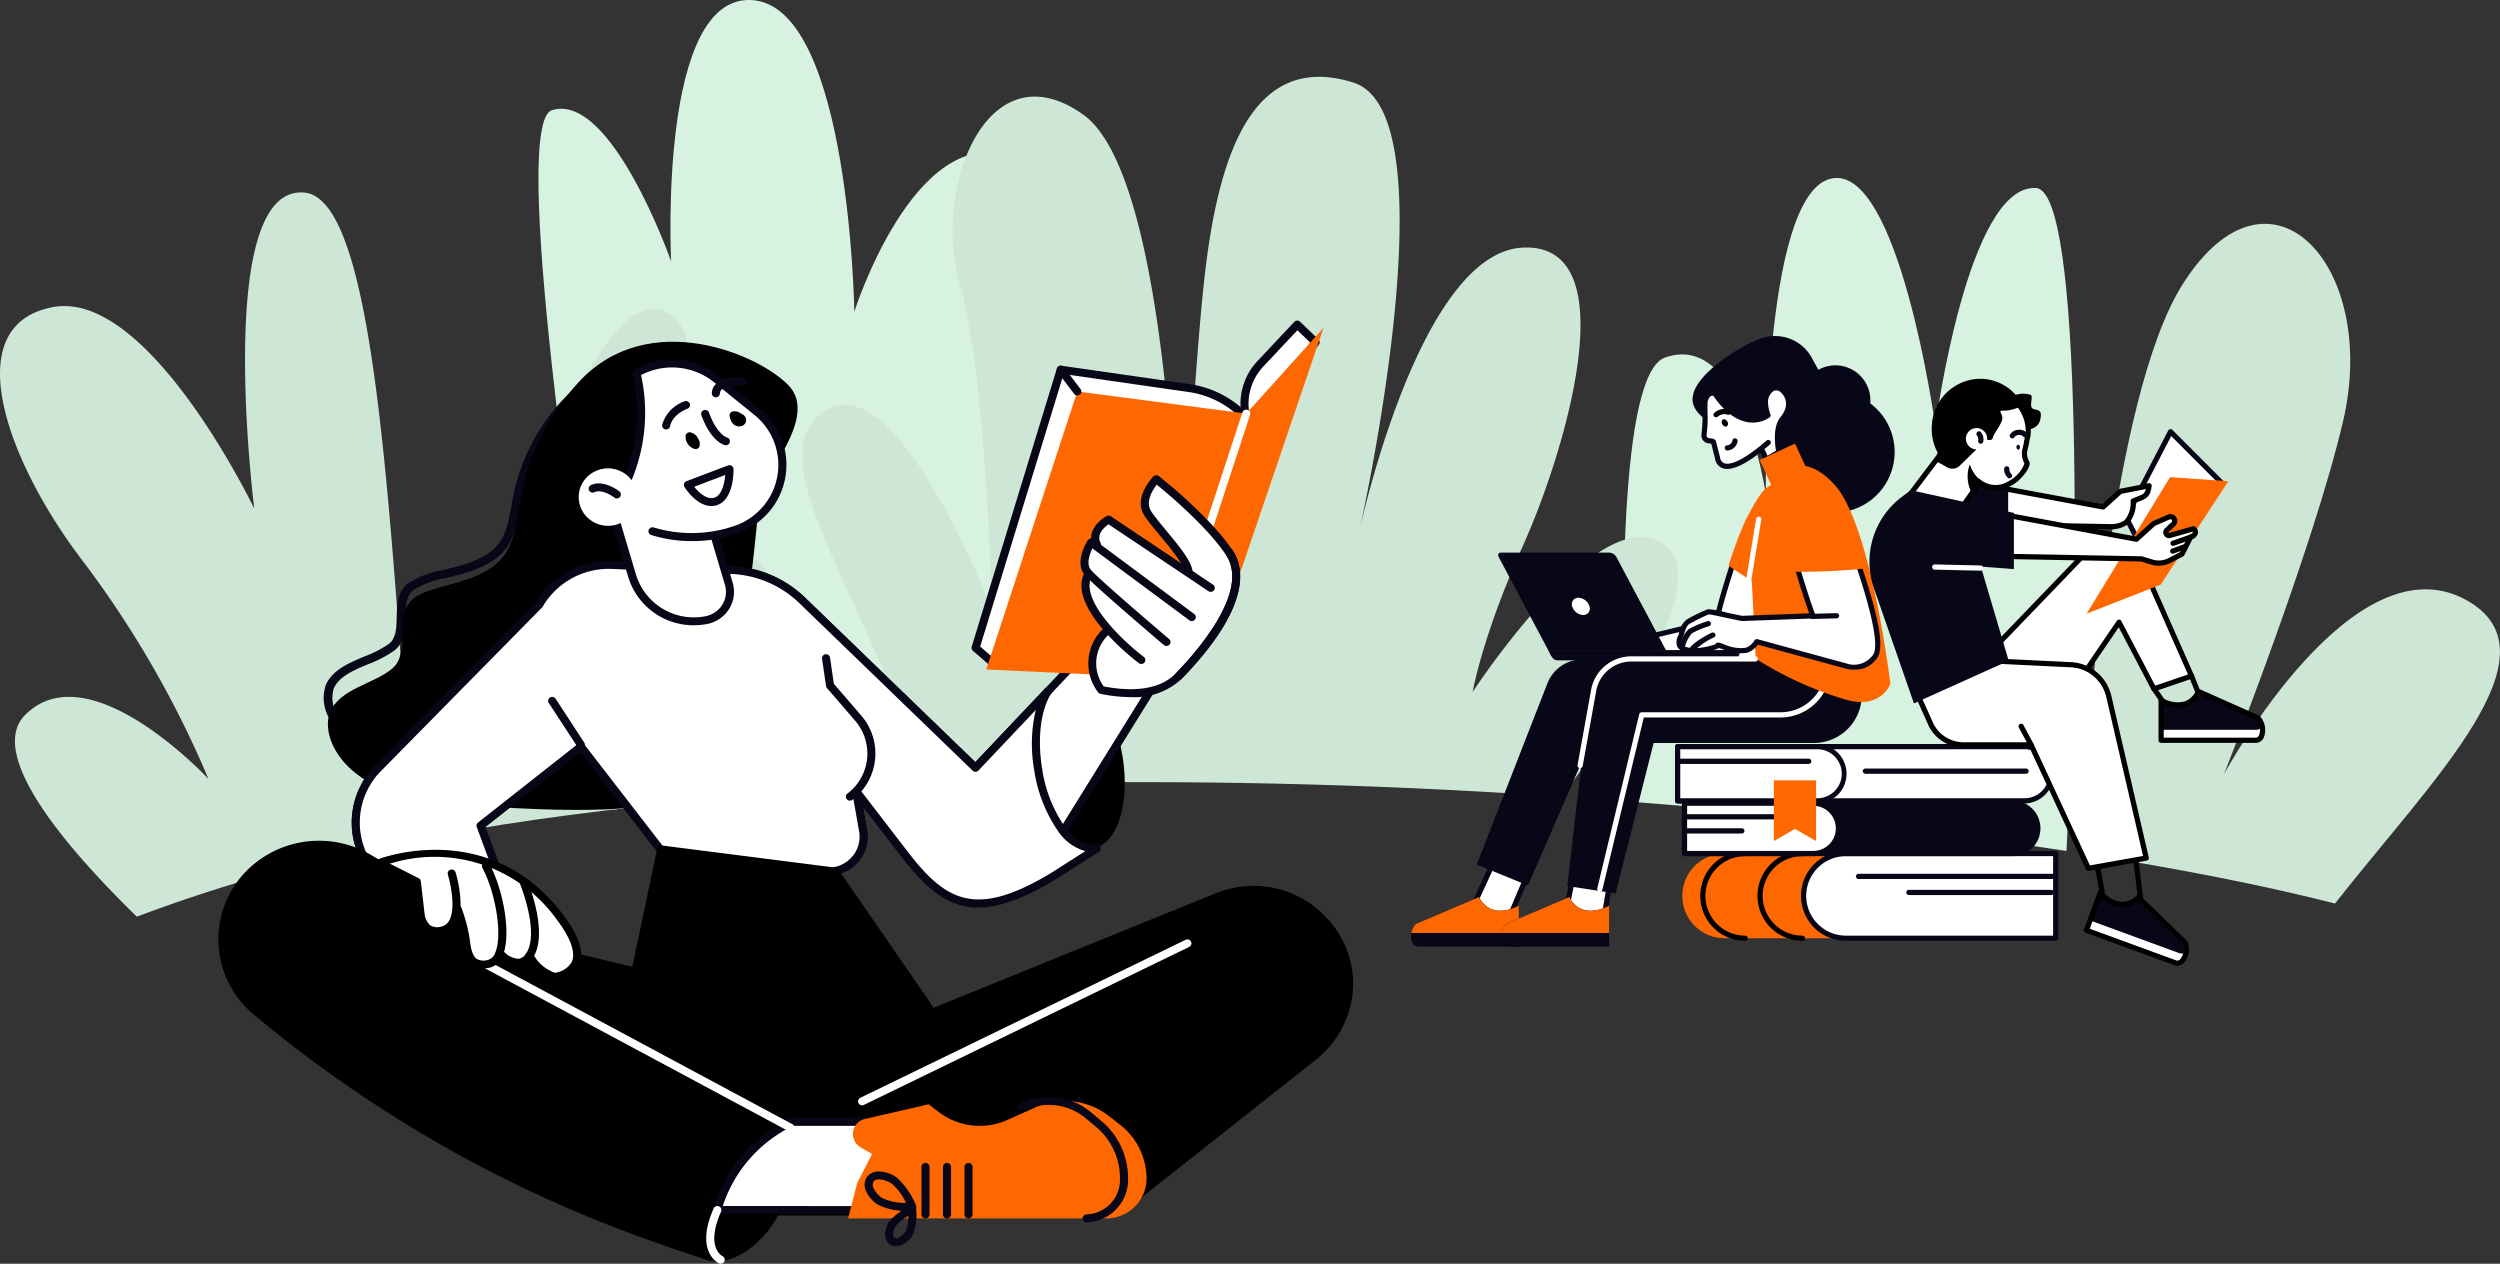 <svg xmlns="http://www.w3.org/2000/svg" xmlns:xlink="http://www.w3.org/1999/xlink" width="305" height="154.172" viewBox="0 0 305 154.172">
  <rect x="0" y="0" width="305" height="154.172" fill="#333333" stroke="none"/>
  <defs>
    <clipPath id="clip-path">
      <rect id="長方形_1356" data-name="長方形 1356" width="305" height="111.832" fill="none"/>
    </clipPath>
    <clipPath id="clip-path-2">
      <rect id="長方形_1357" data-name="長方形 1357" width="138.444" height="115.06" fill="none"/>
    </clipPath>
    <clipPath id="clip-path-3">
      <rect id="長方形_1360" data-name="長方形 1360" width="104.215" height="76.79" fill="none"/>
    </clipPath>
  </defs>
  <g id="グループ_3054" data-name="グループ 3054" transform="translate(-35 -2119.572)">
    <g id="グループ_906" data-name="グループ 906" transform="translate(35 2119.572)">
      <g id="グループ_179" data-name="グループ 179" transform="translate(0 0)" clip-path="url(#clip-path)">
        <path id="パス_723" data-name="パス 723" d="M240.838,95.63q-4.217.1-8.408.274c-8.972.358-17.824.914-26.444,1.7q-5.621.507-11.093,1.151c-5.127-31.988-12.61-83.772-7.6-85.315,7.265-2.235,14.53,18.442,14.53,18.442S200.146-1.09,211.881.027s12.294,38,12.294,38,7.265-22.912,19-19c9.355,3.118,1.31,54.875-2.339,76.6" transform="translate(-119.947 0)" fill="#d8f2e1"/>
        <path id="パス_724" data-name="パス 724" d="M613.747,143.462c-15.745-2.425-34.064-4.543-53.623-6.046-.919-23.686-.849-52.212,4.649-54.154,9.5-3.353,12.294,16.765,12.294,16.765s-.559-36.324,7.824-38.56,12.853,30.177,12.853,30.177,3.912-29.618,12.295-29.06c5.778.386,5.183,50.173,3.708,80.878" transform="translate(-361.631 -39.645)" fill="#d8f2e1"/>
        <path id="パス_725" data-name="パス 725" d="M748.088,160.095c-8.36-2.146-18.967-4.25-31.183-6.17.816-14.3,3.881-55.612,12.6-69.388,10.618-16.765,24.03-2.235,19.559,16.765-3.663,15.566-14.195,42.184-14.521,43.011.453-.83,15.846-28.926,29.61-21.217,11.652,6.525-4.3,21.993-16.069,37" transform="translate(-463.218 -49.862)" fill="#cde6d6"/>
        <path id="パス_726" data-name="パス 726" d="M369.247,114.308a742.971,742.971,0,0,0-78.013-1.291c-4.619-20.44-20.613-39.245-12.166-45.582,8.941-6.706,20.677,24.03,20.677,24.03s-.559-27.942-3.912-39.677,3.353-29.06,15.088-20.677S322.657,96.5,322.657,96.5s1.677-35.765,3.353-48.06S331.6,23.288,343.892,27.2c11.285,3.591,2.322,47.211.777,54.341,1.3-5.644,8.341-33.72,19.9-34.223,12.853-.559,5.029,25.148,0,36.324s-6.147,17.882-6.147,17.882,15.648-24.03,23.471-17.882c5.89,4.627-6.273,22.241-12.646,30.666" transform="translate(-178.75 -17.113)" fill="#cde6d6"/>
        <path id="パス_727" data-name="パス 727" d="M177.375,166.383c-11.3,1.026-22.194,2.44-32.44,4.3l-3.577-16.93L151.976,140.9s11.736-38.559,20.677-34.089c8.782,4.393-4.54,38.437-5.015,39.644.388-.754,7.483-14.356,15.633-9.466,5.823,3.5.047,14.543-5.9,29.4" transform="translate(-91.337 -68.78)" fill="#cde6d6"/>
        <path id="パス_728" data-name="パス 728" d="M50.6,145.325A196.579,196.579,0,0,0,16.693,154.7c-8.411-8.2-18.433-19.805-13.613-24.625,7.824-7.824,22.354,7.824,22.354,7.824A124.218,124.218,0,0,0,10.344,111.63C.844,99.336-5.3,82.571,6.433,80.336s24.589,24.589,24.589,24.589-5.029-39.677,6.147-38.559c9.226.922,10.456,44.112,13.432,78.961" transform="translate(0 -42.866)" fill="#cde6d6"/>
      </g>
    </g>
    <g id="グループ_907" data-name="グループ 907" transform="translate(61.643 2158.684)">
      <g id="グループ_181" data-name="グループ 181" transform="translate(0 0)" clip-path="url(#clip-path-2)">
        <path id="パス_729" data-name="パス 729" d="M67.8,100.8c.938,5.715-.606,10.711-3.447,11.159s-5.9-3.822-6.843-9.536.606-10.711,3.447-11.159,5.9,3.821,6.843,9.536" transform="translate(42.503 -47.679)"/>
        <path id="パス_730" data-name="パス 730" d="M170.493,60.155c6.061,0,11.3-.486,14.346-1.923,5.337-2.515,7.848-29.83,8.187-33.812,1.009-1.043,6.813-7.339,3.365-10.834-2.034-2.062-7.809-4.985-14.279-5.027h-.136a16.294,16.294,0,0,0-11.736,4.568,24.083,24.083,0,0,0-7.262,13.986c-.393,1.954-.7,3.5-1.589,4.609-1.5,1.887-4.258,2.566-6.689,3.164a11.616,11.616,0,0,0-4.375,1.651c-1.285,1.063-1.322,2.692-1.356,4.128-.03,1.315-.059,2.557-.963,3.258a13.364,13.364,0,0,1-2.937,1.51c-1.929.812-3.924,1.65-4.735,3.47a4.917,4.917,0,0,0,.636,4.457c1.211,1.976,4.583,5.391,13.544,6.061,5.375.4,10.96.735,15.979.735M181.968,9.6h.136c6.093.04,11.669,2.833,13.519,4.708,2.967,3.008-3.43,9.445-3.495,9.51a.519.519,0,0,0-.152.325c-.006.077-.662,7.844-1.955,15.811-2.244,13.82-4.5,16.788-5.646,17.328-5.379,2.535-18.74,1.913-29.781,1.088-2.931-.219-10.037-1.2-12.709-5.556a3.907,3.907,0,0,1-.573-3.5c.642-1.44,2.439-2.2,4.177-2.927a14.322,14.322,0,0,0,3.179-1.651c1.3-1.006,1.334-2.556,1.369-4.056.03-1.333.059-2.593.976-3.351a11.108,11.108,0,0,1,3.946-1.436c2.6-.64,5.541-1.364,7.271-3.535,1.043-1.308,1.391-3.042,1.8-5.051A22.885,22.885,0,0,1,171,13.863,15.035,15.035,0,0,1,181.968,9.6" transform="translate(-127.215 -4.472)" fill="#080717"/>
        <path id="パス_731" data-name="パス 731" d="M192,22.48s6.981-7.716,3.556-11.574-17.254-9.9-25.815-.514-6.19,17.1-8.956,20.962-9.089,3.472-11.327,5.53-.132,6.43-2.371,8.359-6.454,2.444-7.639,5.4,1.581,10.031,13.961,11.06,25.157,1.543,30.557-1.286S192,22.48,192,22.48" transform="translate(-125.839 -2.824)"/>
        <path id="パス_732" data-name="パス 732" d="M140.206,72.329,126.129,87.2,104.974,66.765a13.253,13.253,0,0,0-8.652-3.691l-14.46-.608A9.891,9.891,0,0,0,72.906,67.3L53.248,87.262a9.394,9.394,0,0,0-1.7,10.887l1.515,2.971,20.556,14.365L65.744,94.26,77.99,84.611l10.277,13.3L107.7,99.843a4.291,4.291,0,0,0,4.715-4.956l-.849-4.83,5.93,7.708a11.088,11.088,0,0,0,18.12-.885l11.992-19.316Z" transform="translate(-33.762 -32.641)" fill="#fff"/>
        <path id="パス_733" data-name="パス 733" d="M73.093,115.44a.5.5,0,0,0,.3-.1.48.48,0,0,0,.165-.55l-7.752-20.9L77.38,84.77l9.97,12.9a.5.5,0,0,0,.343.189l19.435,1.933a4.852,4.852,0,0,0,4.022-1.482,4.641,4.641,0,0,0,1.228-4.037l-.5-2.864,4.7,6.114a11.586,11.586,0,0,0,18.935-.924l11.992-19.316a.477.477,0,0,0-.133-.644l-7.4-5.236a.5.5,0,0,0-.65.063L125.59,85.978,104.8,65.891a13.732,13.732,0,0,0-8.977-3.83l-14.46-.608a10.36,10.36,0,0,0-9.373,5.021L52.37,86.4a9.886,9.886,0,0,0-1.788,11.44l1.515,2.971a.49.49,0,0,0,.155.177L72.807,115.35a.5.5,0,0,0,.286.09M77.467,83.6a.5.5,0,0,0-.309.106L64.912,93.354a.477.477,0,0,0-.155.542l7.33,19.764L52.924,100.267,51.464,97.4a8.931,8.931,0,0,1,1.615-10.335L72.739,67.1a.463.463,0,0,0,.073-.1,9.341,9.341,0,0,1,8.507-4.588l14.46.608A12.732,12.732,0,0,1,104.1,66.58L125.26,87.017a.485.485,0,0,0,.357.139.5.5,0,0,0,.35-.155l13.781-14.56,6.679,4.723L134.672,96.1a10.589,10.589,0,0,1-17.3.845l-5.93-7.708a.5.5,0,0,0-.59-.152.482.482,0,0,0-.29.526l.849,4.83a3.694,3.694,0,0,1-.978,3.213,3.859,3.859,0,0,1-3.2,1.18L88.006,96.921,77.86,83.79a.5.5,0,0,0-.333-.188.51.51,0,0,0-.06,0" transform="translate(-33.24 -32.111)" fill="#080717"/>
        <path id="パス_734" data-name="パス 734" d="M66.978,87.262,86.637,67.3a9.892,9.892,0,0,1,8.956-4.831l14.46.608a13.254,13.254,0,0,1,8.652,3.691L139.859,87.2l8.859-9.36c-1.327,2-1.861,5.6-1.214,9.544.937,5.715,4,9.984,6.843,9.536a2.791,2.791,0,0,0,.3-.066l.005.2-5.344,3.406c-9.621,5.765-13.418,3.365-18.082-2.7l-5.93-7.708.849,4.83a4.291,4.291,0,0,1-4.714,4.956L102,97.91,91.72,84.611,79.474,94.26l7.872,21.226L66.791,101.12l-1.515-2.971a9.394,9.394,0,0,1,1.7-10.887" transform="translate(-47.493 -32.641)" fill="#fff"/>
        <path id="パス_735" data-name="パス 735" d="M86.824,115.44a.5.5,0,0,0,.3-.1.478.478,0,0,0,.165-.55l-7.752-20.9,11.575-9.12,9.969,12.9a.5.5,0,0,0,.343.189l19.435,1.933a4.851,4.851,0,0,0,4.022-1.482,4.639,4.639,0,0,0,1.228-4.037l-.5-2.864,4.7,6.115c5.011,6.512,9.092,8.594,18.733,2.818l5.356-3.413a.481.481,0,0,0,.224-.419l-.006-.2a.483.483,0,0,0-.2-.377.5.5,0,0,0-.427-.075,2.093,2.093,0,0,1-.244.054c-1.159.183-2.492-.639-3.654-2.258a16.656,16.656,0,0,1-2.623-6.878c-.607-3.7-.17-7.227,1.14-9.2a.477.477,0,0,0-.11-.645.5.5,0,0,0-.665.053l-8.514,8.995L118.527,65.891a13.727,13.727,0,0,0-8.977-3.83l-14.46-.608a10.359,10.359,0,0,0-9.373,5.02L66.1,86.4a9.887,9.887,0,0,0-1.788,11.44l1.516,2.971a.485.485,0,0,0,.155.178l20.556,14.365a.5.5,0,0,0,.286.09M91.2,83.6a.5.5,0,0,0-.309.106L78.642,93.353a.477.477,0,0,0-.154.542l7.33,19.764L66.654,100.267,65.194,97.4a8.933,8.933,0,0,1,1.615-10.336L86.469,67.1a.479.479,0,0,0,.073-.1,9.341,9.341,0,0,1,8.507-4.589l14.46.608a12.734,12.734,0,0,1,8.326,3.552L138.99,87.017a.482.482,0,0,0,.357.139A.5.5,0,0,0,139.7,87l6.991-7.386a18.06,18.06,0,0,0-.194,7.318,17.618,17.618,0,0,0,2.791,7.281,6.034,6.034,0,0,0,3.448,2.625l-4.217,2.688c-9.037,5.414-12.678,3.579-17.419-2.582l-5.931-7.707a.5.5,0,0,0-.59-.153.482.482,0,0,0-.29.526l.849,4.83a3.7,3.7,0,0,1-.977,3.213,3.861,3.861,0,0,1-3.2,1.18l-19.221-1.912L91.59,83.789a.494.494,0,0,0-.333-.188.511.511,0,0,0-.06,0M66.268,100.591h0Z" transform="translate(-46.97 -32.111)" fill="#080717"/>
        <path id="パス_736" data-name="パス 736" d="M9.955,13.956,18.092,3.163l-2.241-2.15L11.368,5.785a7.148,7.148,0,0,0-1.794,6.407Z" transform="translate(115.768 -0.529)" fill="#fff"/>
        <path id="パス_737" data-name="パス 737" d="M9.434,13.91a.5.5,0,0,0,.4-.2L17.967,2.92a.476.476,0,0,0-.052-.633L15.675.137A.509.509,0,0,0,15.317,0a.5.5,0,0,0-.35.156L10.485,4.927a7.636,7.636,0,0,0-1.914,6.835l.381,1.764a.489.489,0,0,0,.378.372.52.52,0,0,0,.1.011M16.919,2.684l-7.23,9.59-.153-.712A6.682,6.682,0,0,1,11.21,5.582l4.138-4.4Z" transform="translate(116.29)" fill="#080717"/>
        <path id="パス_738" data-name="パス 738" d="M29.664,48.463l-2.295-1.986L37.762,12.535l15.68,2.254a11.664,11.664,0,0,1,6.648,3.344l.019.021L48.981,49.321Z" transform="translate(65.008 -6.551)" fill="#fff"/>
        <path id="パス_739" data-name="パス 739" d="M48.462,49.276a.493.493,0,0,0,.465-.324L60.056,17.784a.477.477,0,0,0-.112-.5,12.24,12.24,0,0,0-6.95-3.505l-15.68-2.254a.5.5,0,0,0-.543.34L26.377,45.808a.477.477,0,0,0,.146.5l2.3,1.986a.5.5,0,0,0,.3.121l19.317.859h.022M59.023,17.75,48.118,48.293,29.34,47.458,27.412,45.79l10.18-33.245,15.259,2.194a11.232,11.232,0,0,1,6.172,3.011M29.145,47.933h0Z" transform="translate(65.527 -6.022)" fill="#080717"/>
        <path id="パス_740" data-name="パス 740" d="M48.576,1.863,37.965,33.056,28.6,44.531,7.431,43.537,18.539,9.623l20.609,2.7Z" transform="translate(86.25 -0.974)" fill="#ff6700"/>
        <path id="パス_741" data-name="パス 741" d="M26.272,55.934a.493.493,0,0,0,.47-.336l10.55-32.208a.481.481,0,0,0-.319-.608.5.5,0,0,0-.62.313L25.8,55.3a.482.482,0,0,0,.319.608.5.5,0,0,0,.151.023" transform="translate(88.577 -11.893)" fill="#fff"/>
        <path id="パス_742" data-name="パス 742" d="M71.139,15.2,69.12,12.535Z" transform="translate(33.65 -6.551)" fill="#fff"/>
        <path id="パス_743" data-name="パス 743" d="M70.621,15.154a.5.5,0,0,0,.294-.1.478.478,0,0,0,.1-.676L69,11.717a.5.5,0,0,0-.69-.1.478.478,0,0,0-.1.676l2.019,2.665a.5.5,0,0,0,.4.2" transform="translate(34.168 -6.021)" fill="#080717"/>
        <path id="パス_744" data-name="パス 744" d="M152.124,211.048c2.265,1.511,2.05,5.691-.48,9.336s-6.416,5.375-8.682,3.865-2.05-5.691.48-9.336,6.416-5.375,8.682-3.865" transform="translate(-84.094 -110.01)"/>
        <path id="パス_745" data-name="パス 745" d="M75.5,136.232,87.27,153.3,121.6,139.369c10.261-4.163,20.373,6.234,15.644,16.085a11.953,11.953,0,0,1-3.372,4.206l-24.032,18.981H61.066l-1.53,5.4q-6.028-1.943-11.656-4.129A156.647,156.647,0,0,1,4.328,154.132a11.89,11.89,0,0,1,.582-18.8,12.476,12.476,0,0,1,13.727-.664l16.936,10.063L50.5,148.3l3.132-14.856Z" transform="translate(0 -69.468)"/>
        <path id="パス_746" data-name="パス 746" d="M41.026,178.382a.505.505,0,0,0,.219-.05l39.682-19.275a.479.479,0,0,0,.223-.648.5.5,0,0,0-.66-.219L40.808,177.464a.479.479,0,0,0-.223.648.494.494,0,0,0,.442.269" transform="translate(37.506 -82.645)" fill="#fff"/>
        <path id="パス_747" data-name="パス 747" d="M120.726,86.273l.485,3.332,3.431,3.975a6.6,6.6,0,0,1-1,9.589Z" transform="translate(-46.596 -45.087)" fill="#fff"/>
        <path id="パス_748" data-name="パス 748" d="M123.118,103.124a.5.5,0,0,0,.3-.1A7.081,7.081,0,0,0,124.5,92.739l-3.338-3.869-.465-3.194a.493.493,0,0,0-.558-.411.485.485,0,0,0-.418.547l.485,3.331a.481.481,0,0,0,.112.244l3.43,3.975a6.124,6.124,0,0,1-.93,8.9.477.477,0,0,0-.085.679.5.5,0,0,0,.389.186" transform="translate(-46.074 -44.558)" fill="#080717"/>
        <path id="パス_749" data-name="パス 749" d="M193.5,97.187l3.5,5.36Z" transform="translate(-152.77 -50.791)" fill="#fff"/>
        <path id="パス_750" data-name="パス 750" d="M196.479,102.5a.5.5,0,0,0,.265-.076.478.478,0,0,0,.15-.668l-3.5-5.36a.5.5,0,0,0-.681-.147.478.478,0,0,0-.15.668l3.5,5.36a.5.5,0,0,0,.416.223" transform="translate(-152.252 -50.261)" fill="#080717"/>
        <path id="パス_751" data-name="パス 751" d="M117.064,215.534h20.569V204.787H126.166l-.4.2A17.013,17.013,0,0,0,117.064,215.534Z" transform="translate(-56.189 -107.023)" fill="#fff"/>
        <path id="パス_752" data-name="パス 752" d="M116.545,215.488h20.569a.488.488,0,0,0,.493-.483V204.258a.488.488,0,0,0-.493-.484H125.647a.5.5,0,0,0-.227.054l-.4.2a17.547,17.547,0,0,0-8.954,10.846.475.475,0,0,0,.083.421.5.5,0,0,0,.392.19m20.076-.967H117.206a16.594,16.594,0,0,1,8.272-9.632l.29-.147h10.855Z" transform="translate(-55.67 -106.494)" fill="#080717"/>
        <path id="パス_753" data-name="パス 753" d="M179.06,183.547a.5.5,0,0,0,.433-.252.479.479,0,0,0-.2-.656l-38.591-20.7a.5.5,0,0,0-.67.192.48.48,0,0,0,.2.656l38.591,20.7a.5.5,0,0,0,.236.059" transform="translate(-109.266 -84.598)" fill="#fff"/>
        <path id="パス_754" data-name="パス 754" d="M53.829,201.628l7.764-1.791,1.211.933a8.241,8.241,0,0,0,8.381.979l3.454-1.548a8.752,8.752,0,0,1,8.926,1.059L84.9,202.3a8.385,8.385,0,0,1,3.267,6.62,4.888,4.888,0,0,1-4.935,4.838H51.764l1.092-4.283,1.821-3.569-1.4-.822a1.875,1.875,0,0,1,.549-3.455" transform="translate(25.069 -104.227)" fill="#ff6700"/>
        <path id="パス_755" data-name="パス 755" d="M64.844,213.7a5.2,5.2,0,0,0,5.056-5.322,9.074,9.074,0,0,0-3.192-6.988l-1.237-1.039a8.056,8.056,0,0,0-8.791-1.125.48.48,0,0,0-.223.648.5.5,0,0,0,.661.219,7.066,7.066,0,0,1,7.712.993l1.237,1.039a8.114,8.114,0,0,1,2.847,6.253,4.225,4.225,0,0,1-4.069,4.356.483.483,0,1,0,0,.967" transform="translate(41.08 -103.69)" fill="#080717"/>
        <path id="パス_756" data-name="パス 756" d="M95.859,222.043a.488.488,0,0,0,.493-.484V215.77a.493.493,0,0,0-.986,0v5.789a.488.488,0,0,0,.493.484" transform="translate(-4.342 -112.511)" fill="#080717"/>
        <path id="パス_757" data-name="パス 757" d="M101.248,222.043a.488.488,0,0,0,.493-.484V215.77a.493.493,0,0,0-.986,0v5.789a.488.488,0,0,0,.493.484" transform="translate(-12.356 -112.511)" fill="#080717"/>
        <path id="パス_758" data-name="パス 758" d="M106.637,222.043a.488.488,0,0,0,.493-.484V215.77a.493.493,0,0,0-.986,0v5.789a.488.488,0,0,0,.493.484" transform="translate(-20.369 -112.511)" fill="#080717"/>
        <path id="パス_759" data-name="パス 759" d="M114.835,222.256c.233,0,.4-.006.461-.008a.5.5,0,0,0,.4-.224.474.474,0,0,0,.038-.446A9.619,9.619,0,0,0,113.4,218.2a4.031,4.031,0,0,0-1.983-.741,1.852,1.852,0,0,0-1.679.664,1.768,1.768,0,0,0-.08,1.773,3.923,3.923,0,0,0,1.372,1.588,7.782,7.782,0,0,0,3.807.774m-3.6-3.837c.038,0,.077,0,.117,0a3.059,3.059,0,0,1,1.478.566,7,7,0,0,1,1.674,2.294,6.42,6.42,0,0,1-2.9-.591,2.991,2.991,0,0,1-1.035-1.179.863.863,0,0,1-.022-.834.832.832,0,0,1,.692-.261m.079,2.668h0Z" transform="translate(-30.621 -113.642)" fill="#080717"/>
        <path id="パス_760" data-name="パス 760" d="M110.748,231.123a1.836,1.836,0,0,0,.774-.184,3.09,3.09,0,0,0,1.222-1.1,6.346,6.346,0,0,0,.476-3.234.484.484,0,0,0-.244-.378.5.5,0,0,0-.456-.02,7.282,7.282,0,0,0-2.562,1.858,3.014,3.014,0,0,0-.527,1.542,1.456,1.456,0,0,0,.614,1.318,1.3,1.3,0,0,0,.7.2m1.513-3.688a4.11,4.11,0,0,1-.345,1.879,2.126,2.126,0,0,1-.819.752.576.576,0,0,1-.516.049.549.549,0,0,1-.165-.482,2.073,2.073,0,0,1,.368-1.041,4.77,4.77,0,0,1,1.477-1.158" transform="translate(-28.086 -118.194)" fill="#080717"/>
        <path id="パス_761" data-name="パス 761" d="M159.224,233.318a.5.5,0,0,0,.446-.276.48.48,0,0,0-.228-.642c-.1-.05-2.086-1.126-.174-5.439a.48.48,0,0,0-.256-.636.5.5,0,0,0-.649.251c-2.322,5.237.527,6.638.65,6.695a.5.5,0,0,0,.211.047" transform="translate(-97.94 -118.258)" fill="#fff"/>
        <path id="パス_762" data-name="パス 762" d="M195.078,137.858s10.322-3.745,18.709,3.081c6.722,5.471,5.191,10.827,2.311,11.012-1.153.074-3.189-2.476-3.189-2.476a1.84,1.84,0,0,1-2.289.018c-1.309-1-2.044.444-3.132.672a1.82,1.82,0,0,1-2.2-1.778,31.325,31.325,0,0,0-.61-4.366,10.833,10.833,0,0,1-2.548,2.165c-.846.436-2.489-.978-2.467-2.694s.508-4.339-4.588-5.633" transform="translate(-175.09 -71.51)" fill="#fff"/>
        <path id="パス_763" data-name="パス 763" d="M207.675,143.311s2.616,6.244.748,9.06c-1.339,2.019-3.418-.092-3.418-.092Z" transform="translate(-170.47 -74.895)" fill="#fff"/>
        <path id="パス_764" data-name="パス 764" d="M206.476,153.2c.064,0,.129,0,.194-.009a2.211,2.211,0,0,0,1.654-1.085c1.986-2.994-.6-9.243-.706-9.508a.5.5,0,0,0-.643-.264.481.481,0,0,0-.269.631c.025.06,2.5,6.043.791,8.613a1.261,1.261,0,0,1-.918.649,2.645,2.645,0,0,1-1.732-.814.5.5,0,0,0-.7-.01.476.476,0,0,0-.012.683,3.82,3.82,0,0,0,2.34,1.114" transform="translate(-169.957 -74.366)"/>
        <path id="パス_765" data-name="パス 765" d="M216.646,139.384c2.052,3.8,3.049,11.271.4,11.915-2.693.654-2.71-1.976-2.922-3.262a19.283,19.283,0,0,0-.937-3.409Z" transform="translate(-184.004 -72.843)" fill="#fff"/>
        <path id="パス_766" data-name="パス 766" d="M215.742,151.355a3.823,3.823,0,0,0,.9-.116,2.213,2.213,0,0,0,1.486-1.351c1.165-2.552.114-8.149-1.565-11.26a.5.5,0,0,0-.667-.2.479.479,0,0,0-.205.654c1.534,2.841,2.545,8.2,1.537,10.412a1.276,1.276,0,0,1-.823.806,1.734,1.734,0,0,1-1.381-.1c-.615-.412-.761-1.5-.868-2.3-.022-.169-.043-.328-.067-.471a19.588,19.588,0,0,0-.964-3.505.5.5,0,0,0-.637-.278.48.48,0,0,0-.283.624,19.033,19.033,0,0,1,.91,3.314c.022.134.042.283.064.442.13.977.31,2.314,1.289,2.969a2.245,2.245,0,0,0,1.277.359" transform="translate(-183.482 -72.314)"/>
        <path id="パス_767" data-name="パス 767" d="M215.256,151.221l.047,0a3.815,3.815,0,0,0,2.961-1.9c.676-1.5.009-3.584-1.983-6.205-9.076-11.941-22.419-6.773-22.553-6.719a.48.48,0,0,0-.039.877L198,139.448l.423,3.628a3.123,3.123,0,0,0,1.083,2.144,2.551,2.551,0,0,0,2.167.328,2.412,2.412,0,0,0,1.584-1.172c1.233-2.1-.01-6.217-.064-6.391a.5.5,0,0,0-.614-.323.482.482,0,0,0-.33.6c.33,1.077,1,4.188.154,5.63a1.444,1.444,0,0,1-.958.713,1.607,1.607,0,0,1-1.345-.16,2.194,2.194,0,0,1-.695-1.455l-.454-3.911a.484.484,0,0,0-.264-.375l-3.514-1.777a18.342,18.342,0,0,1,20.319,6.759c1.736,2.284,2.384,4.093,1.875,5.23a2.758,2.758,0,0,1-2.058,1.323,4.753,4.753,0,0,1-2.644-2.28.5.5,0,0,0-.646-.258.48.48,0,0,0-.263.633,5.773,5.773,0,0,0,3.354,2.861.519.519,0,0,0,.148.022" transform="translate(-174.255 -70.674)"/>
        <path id="パス_768" data-name="パス 768" d="M30.933,57.5l.937,1.441s-3.877,3.336-.747,7.193c.764.942,7.3.594,9.412-1.433,4.141-3.972,9.178-11.193,6.195-15.046A83.922,83.922,0,0,0,38.078,40.8s-2.836,2.4-1.049,4.4a38.47,38.47,0,0,1,4.412,6.325l-9.594-5.807A7.849,7.849,0,0,0,29.94,48.9c-.461,1.785-1.954,4.262.993,8.6" transform="translate(76.619 -21.321)" fill="#fff"/>
        <path id="パス_769" data-name="パス 769" d="M32.936,64.51a.5.5,0,0,0,.357-.15c8.6-8.872,7.609-13.61,6.25-15.644-2.806-4.2-8.773-8.906-9.026-9.1a.5.5,0,0,0-.663.042c-.1.106-2.539,2.626-1.078,4.812.489.731,1.2,1.587,1.95,2.493,1.305,1.574,2.785,3.359,2.922,4.342a.493.493,0,0,0,.978-.132c-.176-1.252-1.68-3.066-3.135-4.821-.735-.887-1.43-1.724-1.89-2.414-.781-1.17.157-2.622.67-3.271,1.361,1.108,6.119,5.1,8.446,8.582,2.9,4.338-3.328,11.549-6.139,14.448a.476.476,0,0,0,.018.683.5.5,0,0,0,.34.133" transform="translate(84.218 -20.645)" fill="#080717"/>
        <path id="パス_770" data-name="パス 770" d="M49.264,59.143a.5.5,0,0,0,.408-.211.478.478,0,0,0-.13-.672L37.082,49.922a.5.5,0,0,0-.518-.024c-.955.521-2.521,1.968-1.616,3.716a.5.5,0,0,0,.663.212.48.48,0,0,0,.217-.65c-.552-1.065.467-1.932.967-2.276l12.192,8.158a.5.5,0,0,0,.278.084" transform="translate(71.801 -26.046)" fill="#080717"/>
        <path id="パス_771" data-name="パス 771" d="M49.918,68.8a.5.5,0,0,0,.373-.167.477.477,0,0,0-.05-.682c-.084-.072-8.443-7.169-9.535-8.431-.583-.674-.191-1.877.178-2.627l11.825,8.77a.5.5,0,0,0,.691-.094.477.477,0,0,0-.1-.677L41.024,55.78a.5.5,0,0,0-.386-.09.494.494,0,0,0-.328.217c-.071.109-1.7,2.678-.356,4.235,1.141,1.317,9.295,8.242,9.641,8.536a.5.5,0,0,0,.323.118" transform="translate(65.749 -29.1)" fill="#080717"/>
        <path id="パス_772" data-name="パス 772" d="M59.37,75.174a.5.5,0,0,0,.392-.189.477.477,0,0,0-.091-.678C57.352,72.56,51.7,67.375,53.352,64.4a.479.479,0,0,0-.2-.656.5.5,0,0,0-.669.193C50.092,68.244,58.7,74.8,59.07,75.073a.5.5,0,0,0,.3.1" transform="translate(53.229 -33.281)" fill="#080717"/>
        <path id="パス_773" data-name="パス 773" d="M33.48,76.426A8.415,8.415,0,0,0,39.706,74.2c8.6-8.872,7.609-13.61,6.25-15.644a.5.5,0,0,0-.683-.139.477.477,0,0,0-.143.669c2.9,4.338-3.328,11.549-6.14,14.448-2.207,2.275-5.961,2.131-8.791,1.583a4.809,4.809,0,0,1,.718-6.423.477.477,0,0,0-.016-.684.5.5,0,0,0-.7.016,5.828,5.828,0,0,0-.673,7.83.491.491,0,0,0,.285.171,18.653,18.653,0,0,0,3.664.4" transform="translate(77.806 -30.489)" fill="#080717"/>
        <path id="パス_774" data-name="パス 774" d="M168.166,57.411h0a7.9,7.9,0,0,1-9.038-5.437l-2.984-10.038,10.908-2.018,3.885,13.066a3.5,3.5,0,0,1-2.77,4.427" transform="translate(-108.664 -20.861)" fill="#fff"/>
        <path id="パス_775" data-name="パス 775" d="M166.162,57.5a8.656,8.656,0,0,0,1.579-.146,4.077,4.077,0,0,0,2.714-1.834,3.929,3.929,0,0,0,.439-3.2l-3.885-13.067a.5.5,0,0,0-.565-.34l-10.907,2.019a.492.492,0,0,0-.329.222.474.474,0,0,0-.054.388l2.984,10.039a8.328,8.328,0,0,0,8.024,5.922m1.4-1.1a7.38,7.38,0,0,1-8.473-5.1l-2.832-9.527,9.934-1.838,3.759,12.645a2.979,2.979,0,0,1-.332,2.427,3.093,3.093,0,0,1-2.056,1.39" transform="translate(-108.148 -20.332)" fill="#080717"/>
        <path id="パス_776" data-name="パス 776" d="M147.734,31.429a16.376,16.376,0,0,0,10.718-.4,8.539,8.539,0,0,0,3.239-2.418,8.277,8.277,0,0,0-1.206-11.742l-4.935-4a8.651,8.651,0,0,0-9.771-.74l.029.122a20.8,20.8,0,0,1-2.824,16.09h0Z" transform="translate(-94.769 -5.73)" fill="#fff"/>
        <path id="パス_777" data-name="パス 777" d="M152,32.108a16.148,16.148,0,0,0,6.16-1.162,9.062,9.062,0,0,0,3.417-2.554A8.783,8.783,0,0,0,160.3,15.974l-4.935-4a9.175,9.175,0,0,0-10.337-.784.48.48,0,0,0-.229.524l.028.122a20.45,20.45,0,0,1-2.759,15.722.478.478,0,0,0,.151.668.5.5,0,0,0,.681-.148,21.417,21.417,0,0,0,2.941-16.227,8.174,8.174,0,0,1,8.895.869l4.935,4a7.825,7.825,0,0,1,1.136,11.065,8.081,8.081,0,0,1-3.052,2.279,16.025,16.025,0,0,1-10.371.38.5.5,0,0,0-.619.314.482.482,0,0,0,.32.607,16.466,16.466,0,0,0,4.913.743" transform="translate(-94.274 -5.206)" fill="#080717"/>
        <path id="パス_778" data-name="パス 778" d="M180.05,43.322a3.619,3.619,0,0,0,4.988.79,3.459,3.459,0,0,0,.805-4.89,3.619,3.619,0,0,0-4.988-.79,3.459,3.459,0,0,0-.805,4.89" transform="translate(-135.413 -19.738)" fill="#fff"/>
        <path id="パス_779" data-name="パス 779" d="M186.921,43.438a.5.5,0,0,0,.386-.182.477.477,0,0,0-.077-.679c-.079-.062-1.949-1.5-3.47-.765a.479.479,0,0,0-.223.648.5.5,0,0,0,.66.219c.8-.386,2.014.341,2.417.654a.5.5,0,0,0,.307.105" transform="translate(-138.311 -21.741)" fill="#080717"/>
        <path id="パス_780" data-name="パス 780" d="M158.6,41.929a2.277,2.277,0,0,0,.623-.087c2.091-.595,2.091-4.035,2.083-4.425a.483.483,0,0,0-.218-.392.5.5,0,0,0-.453-.05L155.564,38.9a.489.489,0,0,0-.289.295.474.474,0,0,0,.044.406c.064.105,1.455,2.329,3.285,2.329m1.691-3.787c-.092,1.034-.424,2.51-1.342,2.771-.969.275-1.941-.71-2.442-1.335Z" transform="translate(-98.459 -19.306)" fill="#080717"/>
        <path id="パス_781" data-name="パス 781" d="M152.1,23.743a.483.483,0,0,1,.4-.545,1.277,1.277,0,0,1,.986.245c.023.018.04.04.062.059a.667.667,0,0,1,.261.138.834.834,0,0,1,.258.347.754.754,0,0,1,.013.523.809.809,0,0,1-.385.416.923.923,0,0,1-.459.1,1.057,1.057,0,0,1-.774-.38,1.905,1.905,0,0,1-.36-.9" transform="translate(-89.732 -12.114)"/>
        <path id="パス_782" data-name="パス 782" d="M163.712,28.97a.458.458,0,0,1,.234-.351.361.361,0,0,1,.176-.067.5.5,0,0,1,.244.026,1.359,1.359,0,0,1,.711.472,1.4,1.4,0,0,1,.18.3,1.278,1.278,0,0,1,.083.154,1.1,1.1,0,0,1,.082.672.464.464,0,0,1-.089.226.361.361,0,0,1-.145.125.5.5,0,0,1-.42.041,1.561,1.561,0,0,1-1.057-1.595" transform="translate(-106.71 -14.919)"/>
        <path id="パス_783" data-name="パス 783" d="M159.184,27.144a.491.491,0,0,0,.479-.371.483.483,0,0,0-.365-.583s-1.2-.377-2.171-3.038a.5.5,0,0,0-.631-.293.481.481,0,0,0-.3.618c1.155,3.166,2.7,3.612,2.87,3.653a.507.507,0,0,0,.115.013" transform="translate(-97.272 -11.932)" fill="#080717"/>
        <path id="パス_784" data-name="パス 784" d="M166.64,24.027a.491.491,0,0,0,.483-.389c.305-1.5,2.089-2.131,2.107-2.137a.481.481,0,0,0,.3-.617.5.5,0,0,0-.629-.3,4.352,4.352,0,0,0-2.746,2.86.491.491,0,0,0,.484.579" transform="translate(-112.014 -10.745)" fill="#080717"/>
        <path id="パス_785" data-name="パス 785" d="M152.434,16.949h.036a.487.487,0,0,0,.458-.505.674.674,0,0,1,.242-.459c.241-.222.886-.577,2.507-.464a.484.484,0,1,0,.071-.964,4.226,4.226,0,0,0-3.3.765,1.576,1.576,0,0,0-.507,1.18.49.49,0,0,0,.492.449" transform="translate(-91.741 -7.594)" fill="#080717"/>
      </g>
    </g>
    <g id="グループ_908" data-name="グループ 908" transform="translate(207.143 2160.604)">
      <g id="グループ_185" data-name="グループ 185" transform="translate(0 0)" clip-path="url(#clip-path-3)">
        <path id="パス_829" data-name="パス 829" d="M149.663,208.8H109.274a5.165,5.165,0,1,1,0-10.331h40.388Z" transform="translate(-71.009 -135.367)" fill="#ff6700"/>
        <path id="パス_830" data-name="パス 830" d="M116.475,208.433a5.483,5.483,0,0,1,0-10.967.318.318,0,1,1,0,.636,4.848,4.848,0,0,0,0,9.7.318.318,0,1,1,0,.636" transform="translate(-75.704 -134.685)"/>
        <path id="パス_831" data-name="パス 831" d="M138.431,208.433a5.483,5.483,0,1,1,0-10.967.318.318,0,1,1,0,.636,4.848,4.848,0,1,0,0,9.7.318.318,0,1,1,0,.636" transform="translate(-90.678 -134.685)"/>
        <path id="パス_832" data-name="パス 832" d="M181.41,208.8H155.82a5.165,5.165,0,0,1,0-10.331h25.59Z" transform="translate(-102.756 -135.367)" fill="#fff"/>
        <path id="パス_833" data-name="パス 833" d="M180.728,208.432H155.138a5.483,5.483,0,1,1,0-10.967h25.589a.318.318,0,0,1,.318.318v10.331a.317.317,0,0,1-.318.318M155.138,198.1a4.848,4.848,0,1,0,0,9.7H180.41v-9.7Z" transform="translate(-102.074 -134.684)" fill="#080717"/>
        <path id="パス_834" data-name="パス 834" d="M171.732,207.248h0Z" transform="translate(-117.132 -141.357)" fill="#fff"/>
        <path id="パス_835" data-name="パス 835" d="M194.835,206.884H171.05a.318.318,0,0,1,0-.636h23.785a.318.318,0,0,1,0,.636" transform="translate(-116.45 -140.674)" fill="#080717"/>
        <path id="パス_836" data-name="パス 836" d="M191.053,213.4h0Z" transform="translate(-130.31 -145.549)" fill="#fff"/>
        <path id="パス_837" data-name="パス 837" d="M207.734,213.031H190.371a.318.318,0,0,1,0-.636h17.363a.318.318,0,0,1,0,.636" transform="translate(-129.628 -144.867)" fill="#080717"/>
        <path id="パス_838" data-name="パス 838" d="M104.953,185.284h39.976a3.071,3.071,0,0,0,0-6.142H104.953Z" transform="translate(-71.585 -122.186)" fill="#080717"/>
        <path id="パス_839" data-name="パス 839" d="M144.246,184.921H104.271a.318.318,0,0,1-.318-.318v-6.141a.318.318,0,0,1,.318-.318h39.975a3.389,3.389,0,1,1,0,6.777m-39.657-.636h39.657a2.753,2.753,0,1,0,0-5.505H104.589Z" transform="translate(-70.903 -121.506)" fill="#080717"/>
        <path id="パス_840" data-name="パス 840" d="M104.953,185.284H120.71a3.071,3.071,0,1,0,0-6.142H104.953Z" transform="translate(-71.585 -122.186)" fill="#fff"/>
        <path id="パス_841" data-name="パス 841" d="M120.029,184.921H104.271a.318.318,0,0,1-.318-.318v-6.141a.318.318,0,0,1,.318-.318h15.758a3.389,3.389,0,0,1,0,6.777m-15.44-.636h15.44a2.753,2.753,0,0,0,0-5.505h-15.44Z" transform="translate(-70.903 -121.506)" fill="#080717"/>
        <path id="パス_842" data-name="パス 842" d="M120.141,184.363h0Z" transform="translate(-71.928 -125.747)" fill="#fff"/>
        <path id="パス_843" data-name="パス 843" d="M119.459,184H104.774a.318.318,0,1,1,0-.636h14.685a.318.318,0,1,1,0,.636" transform="translate(-71.246 -125.066)" fill="#080717"/>
        <path id="パス_844" data-name="パス 844" d="M112.644,189.779h0Z" transform="translate(-72.284 -129.442)" fill="#fff"/>
        <path id="パス_845" data-name="パス 845" d="M111.961,189.415h-6.666a.318.318,0,0,1,0-.636h6.666a.318.318,0,0,1,0,.636" transform="translate(-71.601 -128.759)" fill="#080717"/>
        <path id="パス_846" data-name="パス 846" d="M102.318,164.065h42.266a3.308,3.308,0,1,0,0-6.617H102.318Z" transform="translate(-69.787 -107.39)" fill="#fff"/>
        <path id="パス_847" data-name="パス 847" d="M143.9,163.7H101.636a.318.318,0,0,1-.318-.318v-6.617a.318.318,0,0,1,.318-.318H143.9a3.626,3.626,0,1,1,0,7.253m-41.948-.636H143.9a2.991,2.991,0,1,0,0-5.981H101.954Z" transform="translate(-69.105 -106.708)" fill="#080717"/>
        <path id="パス_848" data-name="パス 848" d="M102.318,164.065H119.3a3.308,3.308,0,0,0,0-6.617H102.318Z" transform="translate(-69.787 -107.39)" fill="#fff"/>
        <path id="パス_849" data-name="パス 849" d="M118.613,163.7H101.636a.318.318,0,0,1-.318-.318v-6.617a.318.318,0,0,1,.318-.318h16.977a3.626,3.626,0,1,1,0,7.253m-16.659-.636h16.659a2.991,2.991,0,1,0,0-5.981H101.954Z" transform="translate(-69.105 -106.708)" fill="#080717"/>
        <path id="パス_850" data-name="パス 850" d="M118.682,163.073h0Z" transform="translate(-70.157 -111.226)" fill="#fff"/>
        <path id="パス_851" data-name="パス 851" d="M118,162.709H102.178a.318.318,0,1,1,0-.636H118a.318.318,0,0,1,0,.636" transform="translate(-69.475 -110.544)" fill="#080717"/>
        <path id="パス_852" data-name="パス 852" d="M174.367,166.858h0Z" transform="translate(-118.93 -113.808)" fill="#fff"/>
        <path id="パス_853" data-name="パス 853" d="M193.282,166.494h-19.6a.318.318,0,1,1,0-.636h19.6a.318.318,0,0,1,0,.636" transform="translate(-118.248 -113.126)" fill="#080717"/>
        <path id="パス_854" data-name="パス 854" d="M139.238,177.79v-7.408h5.154v7.408l-2.577-1.488Z" transform="translate(-94.969 -116.212)" fill="#ff6700"/>
        <path id="パス_855" data-name="パス 855" d="M115.39,12.528s-7.2-1.6-7.356-4.739,6.423-6.9,8.116-7.44a5.114,5.114,0,0,1,6.565,2.529c1.871,3.431,3.687,6.13,6.2,7.015,4.146,1.46.493,10.3-3,6.5-3.083-3.354-6.755-.731-6.755-.731s-.011-2.933-3.77-3.133" transform="translate(-73.684 0)" fill="#080717"/>
        <path id="パス_856" data-name="パス 856" d="M153.734,27.371a7.4,7.4,0,1,1-8.458-6.167,7.4,7.4,0,0,1,8.458,6.167" transform="translate(-94.82 -14.401)" fill="#080717"/>
        <path id="パス_857" data-name="パス 857" d="M157.922,14.742a4.264,4.264,0,1,1-4.873-3.553,4.265,4.265,0,0,1,4.873,3.553" transform="translate(-101.931 -7.596)" fill="#080717"/>
        <path id="パス_858" data-name="パス 858" d="M119.435,27.212l.612,1.3,1.525-.906s-.6-2.8.43-4.047a2.363,2.363,0,0,0,.079-3.4c-.957-.921-2.185-.092-2.141,1.586a5.156,5.156,0,0,0,.3,1.4s-3.074,2.371-6.473-2.654c0,0-1.118-.478-1.217,1.274a29.6,29.6,0,0,1-.116,3.683.671.671,0,0,0,.607.793c.275.021.522.063.543.146.271,1.081.485,1.893.485,1.893s.19,3.371,6.2-1.82Z" transform="translate(-76.68 -13.487)" fill="#fff"/>
        <path id="パス_859" data-name="パス 859" d="M114.578,28.981a1.641,1.641,0,0,1-.645-.121,1.494,1.494,0,0,1-.857-1.215c-.037-.139-.219-.833-.447-1.741a2.469,2.469,0,0,0-.292-.036.989.989,0,0,1-.9-1.168,15.08,15.08,0,0,0,.107-2.593c-.006-.424-.01-.791,0-1.049a1.742,1.742,0,0,1,.654-1.48,1.143,1.143,0,0,1,1.006-.069.32.32,0,0,1,.139.114c1.211,1.791,2.5,2.81,3.826,3.03a3.114,3.114,0,0,0,2-.333,4.937,4.937,0,0,1-.239-1.254,2.2,2.2,0,0,1,1.086-2.181,1.412,1.412,0,0,1,1.594.358,2.668,2.668,0,0,1-.054,3.835c-.922,1.109-.37,3.751-.364,3.777a.317.317,0,0,1-.148.34l-1.525.906a.317.317,0,0,1-.45-.138l-.463-.982c-1.717,1.332-3.068,2-4.037,2m-1.814-8.923a.416.416,0,0,0-.227.061,1.245,1.245,0,0,0-.351.973c-.013.236-.009.592,0,1a15.432,15.432,0,0,1-.118,2.719.353.353,0,0,0,.319.417c.377.029.751.082.827.386.271,1.079.484,1.888.485,1.889a.327.327,0,0,1,.01.063.865.865,0,0,0,.479.706c.507.21,1.857.134,5.191-2.748a.318.318,0,1,1,.416.481q-.342.3-.668.561l.378.8,1.033-.614c-.124-.72-.411-2.948.54-4.091,1.045-1.256.738-2.358.1-2.97a.8.8,0,0,0-.9-.235,1.618,1.618,0,0,0-.706,1.583,4.864,4.864,0,0,0,.282,1.294.318.318,0,0,1-.1.363,3.64,3.64,0,0,1-2.665.576c-1.488-.24-2.9-1.32-4.2-3.21a.614.614,0,0,0-.123-.013" transform="translate(-75.999 -12.802)" fill="#080717"/>
        <path id="パス_860" data-name="パス 860" d="M120.72,40.622a.318.318,0,0,1-.013-.636.69.69,0,0,0,.625-.574.322.322,0,0,1,.356-.275.318.318,0,0,1,.275.356,1.323,1.323,0,0,1-1.229,1.128h-.014" transform="translate(-82.122 -26.693)" fill="#080717"/>
        <path id="パス_861" data-name="パス 861" d="M119.293,32.429c.134.23.377.338.542.241a.432.432,0,0,0,.056-.591c-.134-.23-.377-.338-.542-.241a.431.431,0,0,0-.057.591" transform="translate(-81.307 -21.691)"/>
        <path id="パス_862" data-name="パス 862" d="M105.124,66.588a4.216,4.216,0,0,0-1.283-3.358,1.858,1.858,0,0,0-2.013-.138c-.819.3-1.618,1.62-2.111,2.235a36.5,36.5,0,0,0-1.93,3.968s-1.866,5.509-2.419,8.252L85.151,79.99l1.718,1.544,14.533.986c2.39.162,4.157-1.76,2.91-3.167l-2.236-2.525c.427-.97.81-1.951,1.122-2.763a36.409,36.409,0,0,0,1.926-7.476" transform="translate(-58.078 -42.884)" fill="#fff"/>
        <path id="パス_863" data-name="パス 863" d="M101,82.166c-.1,0-.2,0-.3-.01L86.166,81.17a.32.32,0,0,1-.191-.081l-1.718-1.544A.318.318,0,0,1,84.395,79l10.021-2.4c.594-2.784,2.314-7.872,2.388-8.092a34.277,34.277,0,0,1,1.983-4.064c.1-.128.219-.287.347-.462a5.213,5.213,0,0,1,1.9-1.872c1.28-.476,1.983-.149,2.348.21a4.572,4.572,0,0,1,1.375,3.618,36.678,36.678,0,0,1-1.945,7.556c-.276.722-.641,1.656-1.046,2.591l2.1,2.373a1.774,1.774,0,0,1,.293,2.036A3.486,3.486,0,0,1,101,82.166m-14.68-1.623,14.424.979a2.946,2.946,0,0,0,2.85-1.3,1.135,1.135,0,0,0-.2-1.335l-2.236-2.525a.318.318,0,0,1-.053-.339c.432-.983.823-1.986,1.116-2.749a35.952,35.952,0,0,0,1.906-7.4,3.928,3.928,0,0,0-1.19-3.1c-.422-.416-1.146-.266-1.68-.067a4.981,4.981,0,0,0-1.61,1.651c-.134.183-.257.35-.365.485A34.067,34.067,0,0,0,97.4,68.739c-.01.032-1.857,5.5-2.4,8.19a.318.318,0,0,1-.238.246l-9.627,2.3Z" transform="translate(-57.396 -42.203)" fill="#080717"/>
        <path id="パス_864" data-name="パス 864" d="M129.065,70.23a65.34,65.34,0,0,0,1.894-10.183,4.962,4.962,0,0,0-1.77-4.33c-.614-.485-1.555-.2-2.6.528s-2.029,2.894-2.643,3.949a55.888,55.888,0,0,0-2.106,5.624q.31.215.625.427a73.953,73.953,0,0,0,6.6,3.985" transform="translate(-83.103 -37.838)" fill="#ff6700"/>
        <path id="パス_865" data-name="パス 865" d="M28.292,201.492,26.341,206.1l-5.411.769,3.9-8.456Z" transform="translate(-14.276 -135.333)" fill="#fff"/>
        <path id="パス_866" data-name="パス 866" d="M20.249,206.508a.318.318,0,0,1-.289-.451l3.9-8.456a.318.318,0,0,1,.5-.1l3.459,3.075a.318.318,0,0,1,.082.361l-1.951,4.613a.317.317,0,0,1-.248.191l-5.411.769a.3.3,0,0,1-.045,0m4.012-8.252-3.478,7.537,4.655-.661,1.793-4.237Z" transform="translate(-13.594 -134.65)" fill="#080717"/>
        <path id="パス_867" data-name="パス 867" d="M13.154,216.216V221.2H.881c-1.031,0-1.2-1.857-.277-2.768l7.7-3.275s1.155,2.906,4.846,1.06" transform="translate(0 -146.75)" fill="#080717"/>
        <path id="パス_868" data-name="パス 868" d="M13.243,219.54v-3.323c-3.691,1.846-4.846-1.06-4.846-1.06l-7.7,3.275A2.09,2.09,0,0,0,.13,219.54Z" transform="translate(-0.089 -146.75)" fill="#ff6700"/>
        <path id="パス_869" data-name="パス 869" d="M64.524,200.356l-.766,4.613-4.93.769,1.71-8.456Z" transform="translate(-40.125 -134.559)" fill="#fff"/>
        <path id="パス_870" data-name="パス 870" d="M58.146,205.372a.318.318,0,0,1-.312-.381l1.711-8.456a.319.319,0,0,1,.506-.189l3.985,3.075a.319.319,0,0,1,.119.3l-.765,4.612a.318.318,0,0,1-.265.262l-4.931.768a.32.32,0,0,1-.049,0m1.921-8.21-1.519,7.508,4.252-.663.7-4.2Z" transform="translate(-39.442 -133.876)" fill="#080717"/>
        <path id="パス_871" data-name="パス 871" d="M47.79,216.216V221.2H35.517c-1.031,0-1.2-1.857-.277-2.768l7.7-3.275s1.154,2.906,4.846,1.06" transform="translate(-23.624 -146.75)" fill="#080717"/>
        <path id="パス_872" data-name="パス 872" d="M47.878,219.54v-3.323c-3.691,1.846-4.846-1.06-4.846-1.06l-7.7,3.275a2.09,2.09,0,0,0-.563,1.109Z" transform="translate(-23.712 -146.75)" fill="#ff6700"/>
        <path id="パス_873" data-name="パス 873" d="M66,123.966H38.115a4.59,4.59,0,0,0-4.276,2.922L25.216,149l6.252,2.55L40.235,131.4s21.134,4.522,24.174.489l1-1.333a6.148,6.148,0,0,0,.875-5.782Z" transform="translate(-17.199 -84.553)" fill="#080717"/>
        <path id="パス_874" data-name="パス 874" d="M95.046,122.516l-26.993.846a5.746,5.746,0,0,0-5.543,5.218l-2.546,22.038,5.9.9,4.634-18.353H90.04a5.855,5.855,0,0,0,5.665-7.328c-.514-1.98-.869-3.533-.659-3.323" transform="translate(-40.899 -83.551)" fill="#080717"/>
        <path id="パス_875" data-name="パス 875" d="M71.773,151.042a.335.335,0,0,1-.075-.009.319.319,0,0,1-.235-.384l5.115-21.242a.319.319,0,0,1,.309-.244H93.805a5.516,5.516,0,0,0,5.51-5.51v-1.212a.318.318,0,1,1,.636,0v1.212a6.153,6.153,0,0,1-6.146,6.146H77.138l-5.056,21a.319.319,0,0,1-.309.244" transform="translate(-48.737 -83.297)" fill="#fff"/>
        <rect id="長方形_1359" data-name="長方形 1359" width="4.751" height="5.586" transform="matrix(0.907, -0.42, 0.42, 0.907, 42.537, 15.083)" fill="#ff6700"/>
        <path id="パス_876" data-name="パス 876" d="M130.855,73.164,130.2,59.946a19.681,19.681,0,0,1,1.469-5.239l1.438-3.29s2.875-4.386,7.359.517,6.818,24.3,6.818,24.3-1.083,3.069-5.235,1.986a43.548,43.548,0,0,1-11.192-5.055" transform="translate(-88.803 -33.838)" fill="#ff6700"/>
        <path id="パス_877" data-name="パス 877" d="M75.948,120.975l.01-.018v-.56H52.63s.277.572.281.578l.059.1c.3.485.513.572.827.572H71.484c3.577,0,4.107-.087,4.4-.572Z" transform="translate(-35.897 -82.119)" fill="#080717"/>
        <path id="パス_878" data-name="パス 878" d="M53.922,94.93,47.867,83.545A1.065,1.065,0,0,0,47.034,83H33.764c-.3,0-.414.243-.254.545L39.564,94.93Z" transform="translate(-22.806 -56.611)" fill="#080717"/>
        <path id="パス_879" data-name="パス 879" d="M63.886,101.372a.784.784,0,0,1-.775,1.052,1.466,1.466,0,0,1-1.331-1.052.785.785,0,0,1,.775-1.054,1.465,1.465,0,0,1,1.33,1.054" transform="translate(-42.114 -68.423)" fill="#fff"/>
        <path id="パス_880" data-name="パス 880" d="M124.835,64.682a55.2,55.2,0,0,0-3.954-9.076,4.356,4.356,0,0,0-3.416-2.2c-.686-.048-1.234.6-1.638,1.618s-.06,3.013.009,4.052,1.405,5.608,1.405,5.608.941,3.227,1.9,5.844l-8.641.314c-1.614-.309-3.888-.858-4.106-.812a20.033,20.033,0,0,0-2.478,1.21c-.623.35-.8,1.584-.9,1.8-.261.558-.71,1.559,1.444,1.745.673.059,3.036-.316,3.049-.649.01-.254,2.293,1.031,3.522.584a2.339,2.339,0,0,0,1.255-1.046L123.1,76.624a3.157,3.157,0,0,0,3.487-.977,1.031,1.031,0,0,0,.109-.117c1.133-1.43-.717-7.351-1.861-10.849" transform="translate(-70.106 -36.422)" fill="#fff"/>
        <path id="パス_881" data-name="パス 881" d="M123.5,76.405a4.413,4.413,0,0,1-1.159-.156l-10.592-2.887a2.66,2.66,0,0,1-1.29.976,5.071,5.071,0,0,1-3.03-.424c-.145-.051-.314-.111-.43-.146l-.011.01a7.673,7.673,0,0,1-3.236.642c-.972-.084-1.569-.341-1.826-.785a1.533,1.533,0,0,1,.121-1.411,2.236,2.236,0,0,0,.065-.227,2.739,2.739,0,0,1,.969-1.721,19.488,19.488,0,0,1,2.569-1.243,9.791,9.791,0,0,1,2.2.39c.644.139,1.371.3,1.991.414l8.17-.3c-.9-2.515-1.746-5.423-1.755-5.453a57.56,57.56,0,0,1-1.417-5.676c-.015-.219-.042-.481-.071-.767a8.386,8.386,0,0,1,.084-3.424c.625-1.571,1.4-1.852,1.955-1.818a4.693,4.693,0,0,1,3.667,2.359,55.457,55.457,0,0,1,3.982,9.139c1.538,4.7,2.955,9.7,1.808,11.145a1.376,1.376,0,0,1-.11.122,3.114,3.114,0,0,1-2.66,1.236M111.6,72.675a.328.328,0,0,1,.084.011L122.5,75.635a2.834,2.834,0,0,0,3.134-.836.307.307,0,0,1,.056-.067.716.716,0,0,0,.076-.081c1.087-1.373-1.173-8.281-1.915-10.551a54.69,54.69,0,0,0-3.926-9.012,4.052,4.052,0,0,0-3.164-2.049c-.61-.049-1.054.748-1.32,1.418a8.222,8.222,0,0,0-.042,3.123c.03.3.058.565.073.79a52.653,52.653,0,0,0,1.393,5.54c.009.032.949,3.247,1.891,5.824a.318.318,0,0,1-.287.427l-8.641.314a.266.266,0,0,1-.071-.005c-.635-.121-1.381-.282-2.04-.424-.822-.177-1.752-.377-1.957-.385a22.373,22.373,0,0,0-2.373,1.171c-.367.206-.569.966-.666,1.331a2.252,2.252,0,0,1-.1.332c-.111.238-.279.6-.146.824.08.139.36.385,1.33.469a8.4,8.4,0,0,0,2.735-.467.364.364,0,0,1,.122-.152c.192-.131.406-.055.978.147a4.783,4.783,0,0,0,2.6.425,2.016,2.016,0,0,0,1.087-.9.318.318,0,0,1,.277-.161" transform="translate(-69.427 -35.741)" fill="#080717"/>
        <path id="パス_882" data-name="パス 882" d="M153.29,106.935a.318.318,0,0,1-.008-.636c1.482-.037,2.964-.081,2.964-.081a.325.325,0,0,1,.327.308.318.318,0,0,1-.308.327s-1.484.045-2.967.081Z" transform="translate(-104.337 -72.448)" fill="#080717"/>
        <path id="パス_883" data-name="パス 883" d="M151.752,63.192a64.372,64.372,0,0,0-4.26-9.5,5.132,5.132,0,0,0-4.008-2.595c-.8-.058-1.444.7-1.914,1.893s-.061,3.534.023,4.752a54.636,54.636,0,0,0,1.448,5.839q.389,0,.78,0a78.45,78.45,0,0,0,7.931-.4" transform="translate(-96.409 -34.852)" fill="#ff6700"/>
        <path id="パス_884" data-name="パス 884" d="M106.792,116.4a.319.319,0,0,1-.257-.129.535.535,0,0,1-.055-.526c.3-.8,2.62-2.036,2.87-2.089a.318.318,0,0,1,.15.618,8.316,8.316,0,0,0-2.419,1.676.317.317,0,0,1-.289.45" transform="translate(-72.597 -77.515)" fill="#080717"/>
        <path id="パス_885" data-name="パス 885" d="M103.381,112.718a.329.329,0,0,1-.092-.013.319.319,0,0,1-.213-.4c.086-.285.544-1.725,1.161-2.1a11.91,11.91,0,0,1,2.24-.936.318.318,0,0,1,.185.609,11.477,11.477,0,0,0-2.092.869,4.131,4.131,0,0,0-.885,1.746.318.318,0,0,1-.3.226" transform="translate(-70.296 -74.518)" fill="#080717"/>
        <path id="パス_886" data-name="パス 886" d="M128.888,77.306a.288.288,0,0,1-.052,0,.317.317,0,0,1-.262-.365l1.222-7.43a.318.318,0,1,1,.627.1L129.2,77.04a.318.318,0,0,1-.313.266" transform="translate(-87.693 -47.226)" fill="#fff"/>
        <path id="パス_887" data-name="パス 887" d="M116.4,28.9a.318.318,0,0,1-.225-.543,1.861,1.861,0,0,1,1.786-.387.318.318,0,0,1-.17.613,1.217,1.217,0,0,0-1.166.224.317.317,0,0,1-.225.093" transform="translate(-79.177 -19.023)"/>
        <path id="パス_888" data-name="パス 888" d="M64.216,136.428a.312.312,0,0,1-.057-.005.318.318,0,0,1-.257-.369l1.641-9.113a4.994,4.994,0,0,1,4.884-4.152H85.592a.318.318,0,0,1,0,.636H70.428a4.358,4.358,0,0,0-4.258,3.629l-1.641,9.113a.318.318,0,0,1-.313.262" transform="translate(-43.583 -83.75)" fill="#fff"/>
        <path id="パス_889" data-name="パス 889" d="M279.816,36.6l6.327,6.334L278.37,54.812l-3.977-7.76Z" transform="translate(-187.154 -24.964)" fill="#fff"/>
        <path id="パス_890" data-name="パス 890" d="M277.688,54.448h-.017a.318.318,0,0,1-.266-.173l-3.977-7.76a.319.319,0,0,1,0-.292l5.424-10.452a.318.318,0,0,1,.507-.078l6.327,6.335a.318.318,0,0,1,.041.4L277.954,54.3a.318.318,0,0,1-.266.144m-3.62-8.077,3.653,7.127,7.333-11.2-5.838-5.844Z" transform="translate(-186.472 -24.282)" fill="#080717"/>
        <path id="パス_891" data-name="パス 891" d="M202.783,59.425l20.069.368a3.421,3.421,0,0,0,1.942-.529,3.543,3.543,0,0,0,.863-2.6l1.081-.443a1.28,1.28,0,0,0,.773-.951l.088-.474-3.507.684-2.109,1.9-20.321-3.769Z" transform="translate(-137.547 -36.569)" fill="#fff"/>
        <path id="パス_892" data-name="パス 892" d="M222.189,59.429h-.022l-20.073-.368a.318.318,0,0,1,.006-.636h.006l20.069.368a3.039,3.039,0,0,0,1.711-.435,3.22,3.22,0,0,0,.772-2.346.318.318,0,0,1,.2-.326l1.081-.443a.958.958,0,0,0,.581-.714l0-.014-2.961.578-2.044,1.844a.32.32,0,0,1-.271.077l-20.32-3.768a.318.318,0,0,1,.116-.625L221.2,56.36l1.993-1.8a.318.318,0,0,1,.152-.076l3.507-.684a.318.318,0,0,1,.374.37l-.088.474a1.592,1.592,0,0,1-.966,1.187l-.874.358a3.721,3.721,0,0,1-.965,2.618,3.528,3.528,0,0,1-2.148.622" transform="translate(-136.865 -35.886)"/>
        <path id="パス_893" data-name="パス 893" d="M202.375,54.776l8.511,1.192v6.919h-7.043Z" transform="translate(-138.033 -37.361)" fill="#080717"/>
        <path id="パス_894" data-name="パス 894" d="M189.691,47.958l6.53,1.359,3.553-5.124-4.757-3.3Z" transform="translate(-129.381 -27.894)" fill="#fff"/>
        <path id="パス_895" data-name="パス 895" d="M195.539,48.953a.323.323,0,0,1-.065-.007l-6.53-1.359a.318.318,0,0,1-.189-.5l5.326-7.063a.317.317,0,0,1,.435-.07l4.757,3.3a.318.318,0,0,1,.08.442L195.8,48.816a.318.318,0,0,1-.261.137m-5.975-1.886L195.4,48.28l3.251-4.689-4.244-2.943Z" transform="translate(-128.699 -27.211)"/>
        <path id="パス_896" data-name="パス 896" d="M225.762,22.847s1.048,3.445,1.808,3.6,2.812.226,3.156-1.134-.26-1.2-.835-1.407.049-1.513-.3-1.7a2.913,2.913,0,0,0-1.719-.039,9.754,9.754,0,0,0-2.113.673" transform="translate(-153.984 -15.057)"/>
        <path id="パス_897" data-name="パス 897" d="M203.552,29.637a5.673,5.673,0,0,1-1.229-4.042,5.557,5.557,0,0,1,5.866-5.131,5.058,5.058,0,0,1,5.067,5.622c-.052.208-.1.409-.148.6a5.771,5.771,0,0,1-.2.976,2.145,2.145,0,0,0,.2,1.644c.445.577-2.812,4.833-5.932,2.3Z" transform="translate(-137.984 -13.95)" fill="#fff"/>
        <path id="パス_898" data-name="パス 898" d="M208.572,32.035a3.567,3.567,0,0,1-2.281-.86.318.318,0,0,1,.4-.494,2.932,2.932,0,0,0,3.468.286,4.168,4.168,0,0,0,1.987-2.18,2.526,2.526,0,0,1-.235-1.856.3.3,0,0,1,.01-.041,5.484,5.484,0,0,0,.189-.922c0-.012,0-.024.006-.036.046-.2.1-.4.148-.607a4.729,4.729,0,0,0-4.777-5.229,5.219,5.219,0,0,0-5.53,4.841,5.341,5.341,0,0,0,1.159,3.816.318.318,0,0,1-.5.4,5.976,5.976,0,0,1-1.3-4.268,5.855,5.855,0,0,1,6.2-5.423,5.354,5.354,0,0,1,5.357,6.017c-.05.2-.1.394-.143.582a6.111,6.111,0,0,1-.2.99,1.847,1.847,0,0,0,.137,1.38c.421.545-.479,1.676-1.013,2.2a4.568,4.568,0,0,1-3.089,1.406" transform="translate(-137.301 -13.267)"/>
        <path id="パス_899" data-name="パス 899" d="M206.195,16.306a5.82,5.82,0,0,1,4.6,3,6.146,6.146,0,0,0-1.6-.355c-3.787-.314-7.143,2.887-7.5,7.148-.02.237-.028.472-.029.7a6.131,6.131,0,0,1-1.835-4.931,5.98,5.98,0,0,1,6.363-5.567" transform="translate(-136.283 -11.108)"/>
        <path id="パス_900" data-name="パス 900" d="M204.6,22.507l-2.886,5.9-.4,1.546,1.452.788a1.252,1.252,0,0,0,1.472-.2l2.057-2.006c-.031,0-.062,0-.093,0a1.3,1.3,0,1,1,1.4-1.184s0,.007,0,.011c.18.043.622.113.683-.238.077-.441.818-1.293,1.107-2.082s-.646-1.272.162-1.226a4.461,4.461,0,0,0,2.793-.978c-2.238-2.532-7.742-.326-7.742-.326" transform="translate(-137.308 -14.744)"/>
        <path id="パス_901" data-name="パス 901" d="M228.245,51.323a.317.317,0,0,1-.2-.073,1.393,1.393,0,0,1-.451-1.112.318.318,0,0,1,.634.05.754.754,0,0,0,.223.572.318.318,0,0,1-.2.563" transform="translate(-155.23 -33.998)" fill="#080717"/>
        <path id="パス_902" data-name="パス 902" d="M217.482,37.963a.329.329,0,0,1-.074-.009.318.318,0,0,1-.236-.381.751.751,0,0,0-.134-.6.318.318,0,1,1,.476-.422,1.392,1.392,0,0,1,.277,1.166.318.318,0,0,1-.309.244" transform="translate(-147.979 -24.858)" fill="#080717"/>
        <path id="パス_903" data-name="パス 903" d="M230.054,36.893a.318.318,0,0,1-.286-.457,1.248,1.248,0,0,1,.952-.586,1.27,1.27,0,0,1,1.153.414.318.318,0,1,1-.479.419.639.639,0,0,0-.589-.2.691.691,0,0,0-.465.233.318.318,0,0,1-.286.179" transform="translate(-156.695 -24.443)" fill="#080717"/>
        <path id="パス_904" data-name="パス 904" d="M232.315,41.883c.005.168.108.3.228.3s.214-.143.208-.311-.107-.3-.228-.3-.214.143-.208.311" transform="translate(-158.454 -28.355)" fill="#080717"/>
        <path id="パス_905" data-name="パス 905" d="M215.426,51.293l-1.137,1.64a4.245,4.245,0,0,1-.434-3.806,4.267,4.267,0,0,0,1.571,2.166" transform="translate(-145.683 -33.508)"/>
        <path id="パス_906" data-name="パス 906" d="M278.2,206.671a.318.318,0,0,1-.315-.279l-.714-5.91a.318.318,0,1,1,.631-.076l.714,5.91a.318.318,0,0,1-.278.354.265.265,0,0,1-.038,0" transform="translate(-189.044 -136.498)"/>
        <path id="パス_907" data-name="パス 907" d="M263.418,206.888a.318.318,0,0,1-.312-.259l-.512-2.745a.318.318,0,0,1,.625-.117l.512,2.745a.318.318,0,0,1-.254.371.339.339,0,0,1-.059.005" transform="translate(-179.102 -138.805)"/>
        <path id="パス_908" data-name="パス 908" d="M200.977,97.88l20.359-21.153,1.9.185a2.915,2.915,0,0,1,2.474,1.958L232.3,93.777l-4.582,1.562-4.262-8.128-8.382,12.319Z" transform="translate(-137.079 -52.333)" fill="#fff"/>
        <path id="パス_909" data-name="パス 909" d="M214.392,99.168l-.037,0-14.1-1.651a.318.318,0,0,1-.192-.536l20.359-21.153a.323.323,0,0,1,.26-.1l1.9.185a3.241,3.241,0,0,1,2.744,2.172l6.583,14.881a.318.318,0,0,1-.188.43l-4.583,1.562a.318.318,0,0,1-.384-.153l-4.016-7.658-8.084,11.881a.319.319,0,0,1-.263.139m-13.424-2.21,13.27,1.554,8.274-12.16a.311.311,0,0,1,.281-.139.318.318,0,0,1,.263.169l4.136,7.887,4-1.362-6.453-14.589a2.616,2.616,0,0,0-2.215-1.77l-1.744-.17Z" transform="translate(-136.397 -51.652)"/>
        <path id="パス_910" data-name="パス 910" d="M198.009,123.721l15.044.729a4.987,4.987,0,0,1,4.584,3.928l4.551,19.653-7.055,1.255-6.992-15.059h-8.219a4.468,4.468,0,0,1-3.967-2.412l-1.3-2.917a3.549,3.549,0,0,1,3.358-5.176" transform="translate(-132.489 -84.382)" fill="#fff"/>
        <path id="パス_911" data-name="パス 911" d="M214.445,148.923a.319.319,0,0,1-.289-.184l-6.906-14.875h-8.016a4.769,4.769,0,0,1-4.249-2.584l-1.312-2.934a3.867,3.867,0,0,1,3.665-5.624l15.042.729a5.322,5.322,0,0,1,4.879,4.179l4.55,19.647a.318.318,0,0,1-.255.385l-7.055,1.255a.332.332,0,0,1-.055.005m-17.338-25.571a3.232,3.232,0,0,0-2.861,4.719L195.558,131a4.13,4.13,0,0,0,3.676,2.224h8.219a.318.318,0,0,1,.288.184l6.888,14.837,6.484-1.153-4.475-19.326a4.684,4.684,0,0,0-4.292-3.683l-15.041-.729h0c-.066,0-.131-.006-.2-.006" transform="translate(-131.802 -83.7)"/>
        <path id="パス_912" data-name="パス 912" d="M285.74,136.775a.317.317,0,0,1-.261-.137l-1.511-2.178a.318.318,0,1,1,.522-.363L286,136.276a.318.318,0,0,1-.261.5" transform="translate(-193.646 -91.37)"/>
        <path id="パス_913" data-name="パス 913" d="M299.848,132.535a.317.317,0,0,1-.295-.2l-1.028-2.545a.318.318,0,1,1,.589-.238l1.028,2.545a.318.318,0,0,1-.294.437" transform="translate(-203.598 -88.228)"/>
        <path id="パス_914" data-name="パス 914" d="M269.44,54.033l7.106.5-8.258,12.618-9.026,3.533Z" transform="translate(-176.833 -36.854)" fill="#ff6700"/>
        <path id="パス_915" data-name="パス 915" d="M287.834,137.332v4.9h11.555c.971,0,1.131-1.827.261-2.724l-7.254-3.222s-1.087,2.859-4.562,1.043" transform="translate(-196.321 -92.958)" fill="#fff"/>
        <path id="パス_916" data-name="パス 916" d="M287.834,137.46v3.5h11.555c.971,0,1.131-1.045.261-1.685l-7.171-2.991s-1.17,2.471-4.645,1.174" transform="translate(-196.321 -92.956)" fill="#080717"/>
        <path id="パス_917" data-name="パス 917" d="M298.708,141.872H287.152a.318.318,0,0,1-.318-.318v-4.9a.318.318,0,0,1,.465-.282,3.437,3.437,0,0,0,2.789.425,2.494,2.494,0,0,0,1.329-1.3.319.319,0,0,1,.426-.177l7.254,3.223a.317.317,0,0,1,.1.069,2.507,2.507,0,0,1,.506,2.541,1.075,1.075,0,0,1-.995.723m-11.238-.636h11.238c.177,0,.315-.113.409-.335a1.887,1.887,0,0,0-.337-1.807l-6.915-3.072a3.054,3.054,0,0,1-1.543,1.363,3.729,3.729,0,0,1-2.852-.23Z" transform="translate(-195.639 -92.276)"/>
        <path id="パス_918" data-name="パス 918" d="M260.873,213.415l-1.685,4.6,10.851,3.972c.911.334,1.69-1.327,1.181-2.468l-5.7-5.52s-2,2.311-4.643-.589" transform="translate(-176.783 -145.563)" fill="#fff"/>
        <path id="パス_919" data-name="パス 919" d="M261.766,213.8l-1.2,3.289,10.851,3.972c.911.334,1.421-.592.824-1.493l-5.706-5.274s-1.948,1.918-4.766-.494" transform="translate(-177.72 -145.824)" fill="#080717"/>
        <path id="パス_920" data-name="パス 920" d="M269.6,221.671a1.008,1.008,0,0,1-.347-.063L258.4,217.636a.319.319,0,0,1-.189-.408l1.686-4.6a.318.318,0,0,1,.534-.1,3.492,3.492,0,0,0,2.474,1.357,2.5,2.5,0,0,0,1.695-.764.318.318,0,0,1,.46-.02l5.7,5.52a.313.313,0,0,1,.069.1,2.505,2.505,0,0,1-.4,2.559,1.148,1.148,0,0,1-.835.4m-10.682-4.523,10.553,3.863a.45.45,0,0,0,.5-.174,1.887,1.887,0,0,0,.3-1.813l-5.438-5.262a3.052,3.052,0,0,1-1.917.75,3.76,3.76,0,0,1-2.6-1.2Z" transform="translate(-176.101 -144.881)"/>
        <path id="パス_921" data-name="パス 921" d="M181.342,85.048,192.9,79.84l-4.318-14.606-7.638-6.2-1.114.845a9.894,9.894,0,0,0-3.367,11.132Z" transform="translate(-119.984 -40.263)" fill="#080717"/>
        <path id="パス_922" data-name="パス 922" d="M234.663,151.551a.318.318,0,0,1-.281-.168l-1.212-2.267a.318.318,0,1,1,.561-.3l1.213,2.267a.318.318,0,0,1-.28.468" transform="translate(-159.011 -101.388)"/>
        <path id="パス_923" data-name="パス 923" d="M235.384,72.173l-19.818-.364L214.446,66l20.32,3.768,2.11-1.9,1.836-.8a.519.519,0,0,1,.562.854l-.788.739a.384.384,0,0,0,.356.653l2.882-.816c.476.413.19.826-.349,1.016l-1.048,2.064-1.466.77a2.949,2.949,0,0,1-2.234.209Z" transform="translate(-146.266 -45.016)" fill="#fff"/>
        <path id="パス_924" data-name="パス 924" d="M236.813,72.32a3.27,3.27,0,0,1-.961-.145l-1.2-.368-19.774-.363a.318.318,0,0,1-.306-.258l-1.12-5.81a.318.318,0,0,1,.37-.373l20.166,3.74,1.993-1.8a.32.32,0,0,1,.086-.056l1.836-.8a.837.837,0,0,1,.906,1.378l-.788.739a.059.059,0,0,0-.013.08.058.058,0,0,0,.074.032l2.873-.813a.318.318,0,0,1,.295.066.834.834,0,0,1,.34.8,1.039,1.039,0,0,1-.668.708l-.993,1.956a.317.317,0,0,1-.136.138l-1.466.77a3.256,3.256,0,0,1-1.514.375m-21.666-1.507,19.561.359a.314.314,0,0,1,.087.014l1.243.381a2.609,2.609,0,0,0,1.993-.186l1.376-.722,1-1.973a.318.318,0,0,1,.178-.156c.256-.09.366-.214.378-.275a.125.125,0,0,0-.024-.082l-2.694.762a.7.7,0,0,1-.66-1.191l.788-.74a.2.2,0,0,0,.063-.146.2.2,0,0,0-.281-.184l-1.789.779L234.3,69.322a.319.319,0,0,1-.271.077l-19.862-3.684Z" transform="translate(-145.584 -44.334)"/>
        <path id="パス_925" data-name="パス 925" d="M292.43,77.783l2.167-.762Z" transform="translate(-199.456 -52.533)" fill="#fff"/>
        <path id="パス_926" data-name="パス 926" d="M291.748,77.419a.318.318,0,0,1-.106-.618l2.167-.762a.318.318,0,1,1,.211.6l-2.167.762a.315.315,0,0,1-.106.018" transform="translate(-198.774 -51.851)"/>
        <path id="パス_927" data-name="パス 927" d="M292.28,81.239l1.5-.548Z" transform="translate(-199.354 -55.036)" fill="#fff"/>
        <path id="パス_928" data-name="パス 928" d="M291.6,80.876a.318.318,0,0,1-.109-.616l1.5-.548a.318.318,0,1,1,.218.6l-1.5.547a.321.321,0,0,1-.109.019" transform="translate(-198.671 -54.355)"/>
        <path id="パス_929" data-name="パス 929" d="M191.735,59.031l12.592,2.775v6.858l-6.606-.508Z" transform="translate(-130.776 -40.263)" fill="#080717"/>
        <path id="パス_930" data-name="パス 930" d="M205.883,88.294h-.007l-5.588-.127a.318.318,0,0,1,.007-.636h.007l5.588.127a.318.318,0,0,1-.007.636" transform="translate(-136.397 -59.702)" fill="#fff"/>
      </g>
    </g>
  </g>
</svg>
